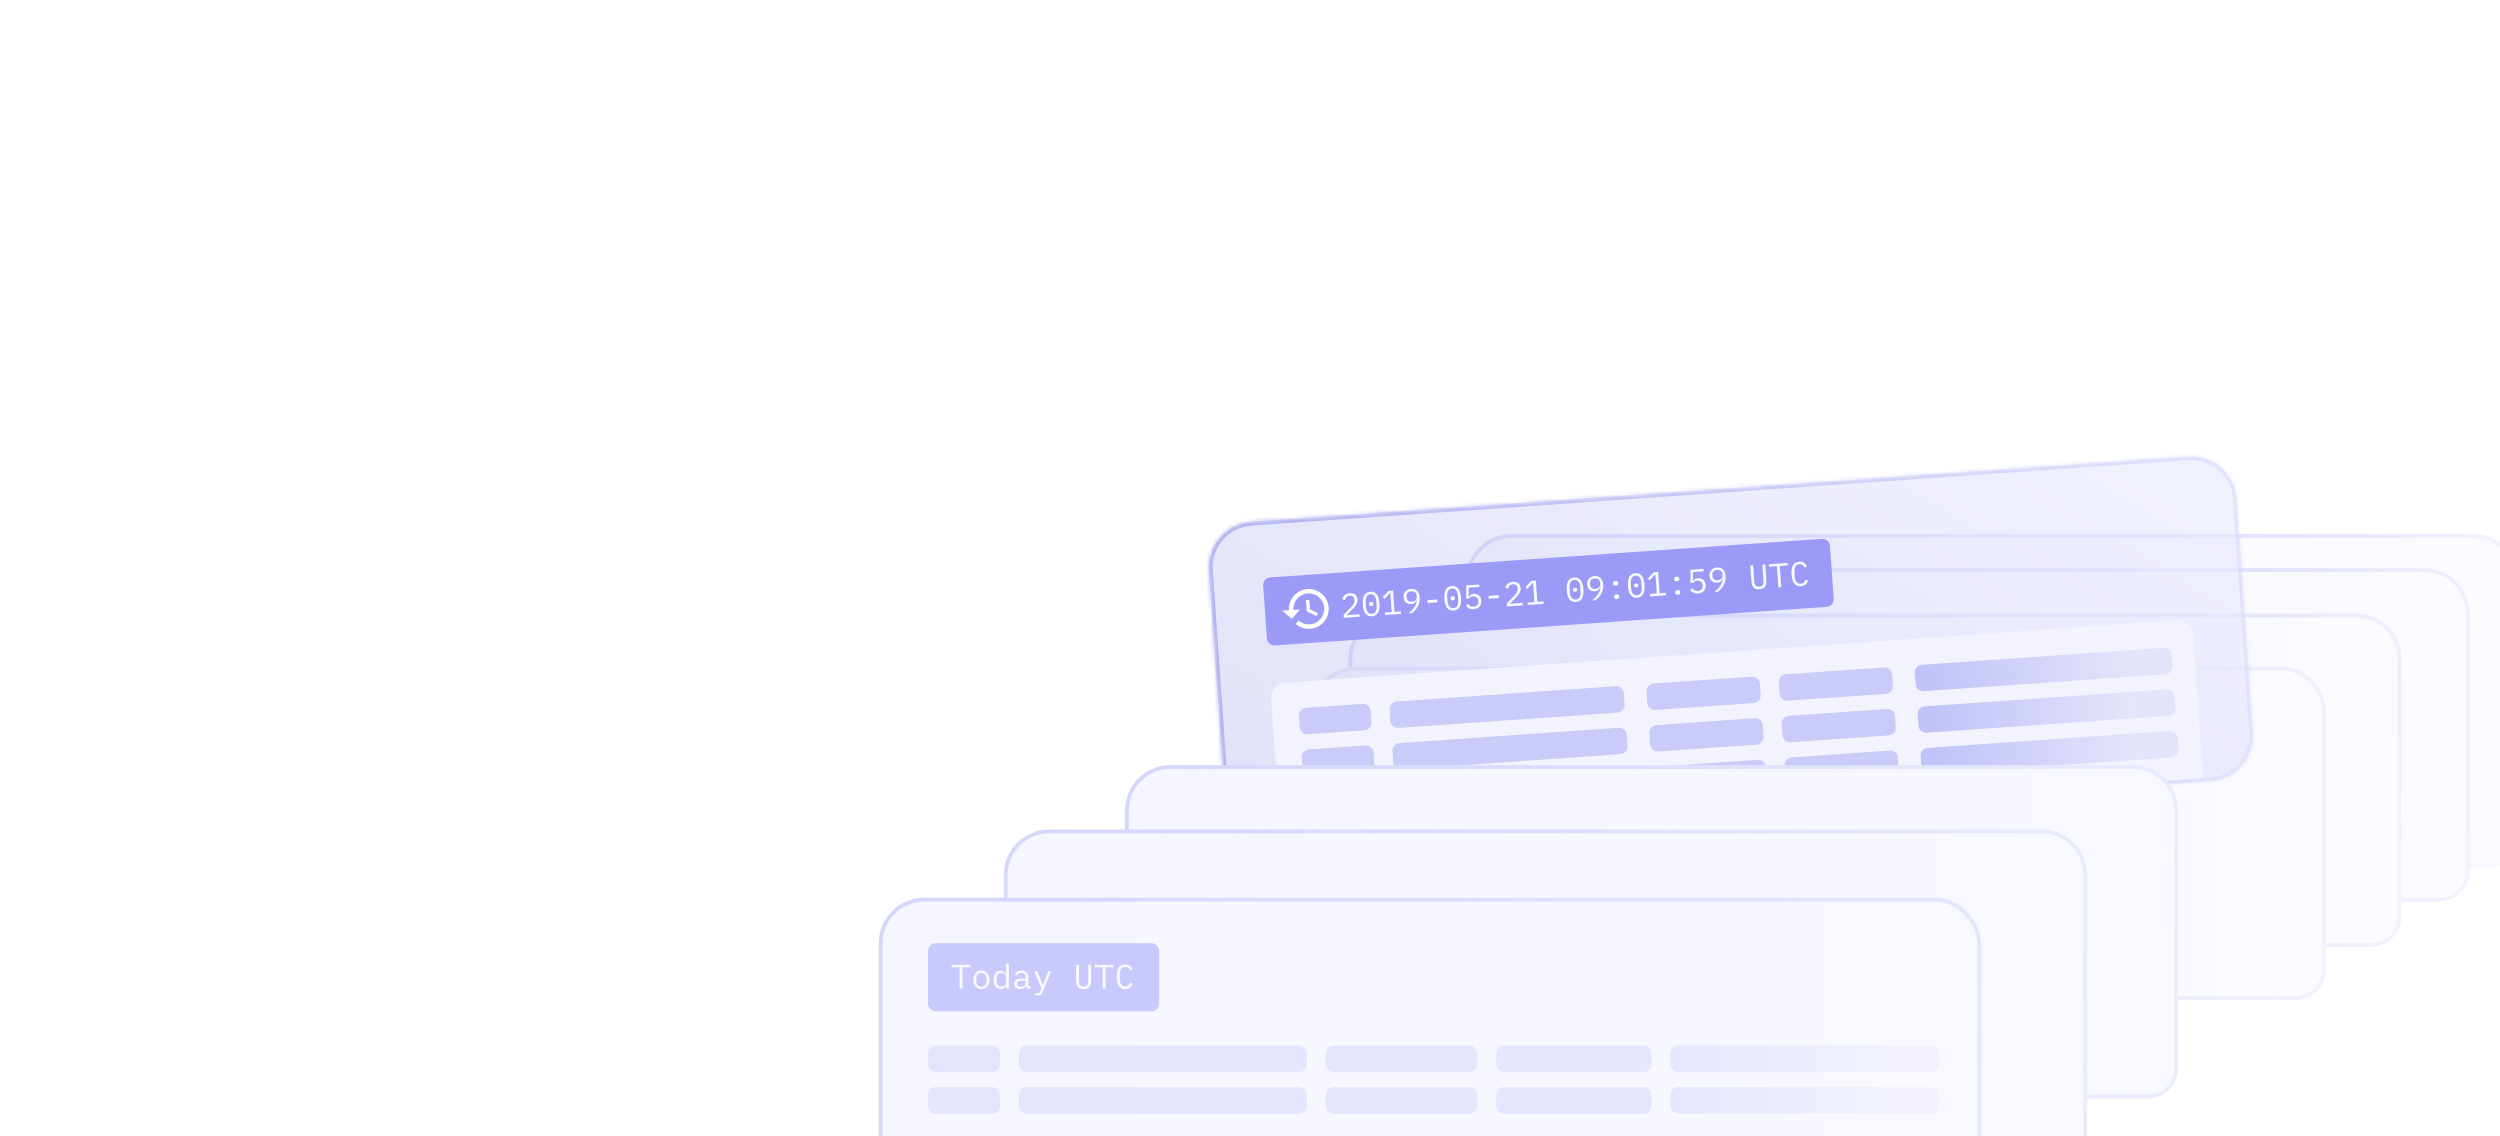 <svg width="660" height="300" viewBox="0 0 660 300" fill="none" xmlns="http://www.w3.org/2000/svg">
    <g clip-path="url(#clip0_1295_24352)">
        <g filter="url(#filter0_f_1295_24352)">
            <path
                d="M387 153C387 146.373 392.373 141 399 141H653C659.627 141 665 146.373 665 153V221C665 225.418 661.418 229 657 229H395C390.582 229 387 225.418 387 221V153Z"
                fill="url(#paint0_linear_1295_24352)" />
            <path
                d="M387.5 153C387.5 146.649 392.649 141.5 399 141.5H653C659.351 141.5 664.5 146.649 664.5 153V221C664.5 225.142 661.142 228.5 657 228.5H395C390.858 228.5 387.5 225.142 387.5 221V153Z"
                stroke="url(#paint1_radial_1295_24352)" stroke-opacity="0.8" />
        </g>
        <g filter="url(#filter1_f_1295_24352)">
            <path
                d="M374 162C374 155.373 379.373 150 386 150H640C646.627 150 652 155.373 652 162V230C652 234.418 648.418 238 644 238H382C377.582 238 374 234.418 374 230V162Z"
                fill="url(#paint2_linear_1295_24352)" />
            <path
                d="M374.5 162C374.5 155.649 379.649 150.5 386 150.5H640C646.351 150.5 651.5 155.649 651.5 162V230C651.5 234.142 648.142 237.5 644 237.5H382C377.858 237.5 374.5 234.142 374.5 230V162Z"
                stroke="url(#paint3_radial_1295_24352)" stroke-opacity="0.8" />
        </g>
        <g filter="url(#filter2_f_1295_24352)">
            <path
                d="M356 174C356 167.373 361.373 162 368 162H622C628.627 162 634 167.373 634 174V242C634 246.418 630.418 250 626 250H364C359.582 250 356 246.418 356 242V174Z"
                fill="url(#paint4_linear_1295_24352)" />
            <path
                d="M356.5 174C356.5 167.649 361.649 162.5 368 162.5H622C628.351 162.5 633.5 167.649 633.5 174V242C633.5 246.142 630.142 249.5 626 249.5H364C359.858 249.5 356.5 246.142 356.5 242V174Z"
                stroke="url(#paint5_radial_1295_24352)" stroke-opacity="0.8" />
        </g>
        <g filter="url(#filter3_f_1295_24352)">
            <path
                d="M346 188C346 181.373 351.373 176 358 176H602C608.627 176 614 181.373 614 188V256C614 260.418 610.418 264 606 264H354C349.582 264 346 260.418 346 256V188Z"
                fill="url(#paint6_linear_1295_24352)" />
            <path
                d="M346.5 188C346.5 181.649 351.649 176.5 358 176.5H602C608.351 176.5 613.5 181.649 613.5 188V256C613.5 260.142 610.142 263.5 606 263.5H354C349.858 263.5 346.5 260.142 346.5 256V188Z"
                stroke="url(#paint7_radial_1295_24352)" stroke-opacity="0.8" />
        </g>
        <g filter="url(#filter4_b_1295_24352)">
            <mask id="path-9-inside-1_1295_24352" fill="white">
                <path
                    d="M319.165 150.563C318.703 143.951 323.688 138.217 330.299 137.755L577.695 120.455C584.306 119.993 590.04 124.978 590.503 131.589L594.828 193.438C595.29 200.049 590.305 205.783 583.694 206.246L336.298 223.545C329.687 224.008 323.952 219.023 323.49 212.412L319.165 150.563Z" />
            </mask>
            <path
                d="M319.165 150.563C318.703 143.951 323.688 138.217 330.299 137.755L577.695 120.455C584.306 119.993 590.04 124.978 590.503 131.589L594.828 193.438C595.29 200.049 590.305 205.783 583.694 206.246L336.298 223.545C329.687 224.008 323.952 219.023 323.49 212.412L319.165 150.563Z"
                fill="url(#paint8_linear_1295_24352)" fill-opacity="0.68" />
            <path
                d="M330.369 138.752L577.765 121.453L577.625 119.458L330.229 136.757L330.369 138.752ZM589.505 131.659L593.83 193.508L595.825 193.368L591.5 131.519L589.505 131.659ZM583.624 205.248L336.228 222.548L336.368 224.543L583.764 207.243L583.624 205.248ZM324.488 212.342L320.163 150.493L318.168 150.632L322.493 212.481L324.488 212.342ZM336.228 222.548C330.168 222.971 324.911 218.402 324.488 212.342L322.493 212.481C322.993 219.644 329.205 225.044 336.368 224.543L336.228 222.548ZM593.83 193.508C594.254 199.568 589.684 204.824 583.624 205.248L583.764 207.243C590.926 206.742 596.326 200.53 595.825 193.368L593.83 193.508ZM577.765 121.453C583.825 121.029 589.081 125.598 589.505 131.659L591.5 131.519C590.999 124.357 584.787 118.957 577.625 119.458L577.765 121.453ZM330.229 136.757C323.067 137.258 317.667 143.47 318.168 150.632L320.163 150.493C319.739 144.432 324.308 139.176 330.369 138.752L330.229 136.757Z"
                fill="url(#paint9_radial_1295_24352)" mask="url(#path-9-inside-1_1295_24352)" />
        </g>
        <path
            d="M335.572 184.5C335.418 182.296 337.079 180.385 339.283 180.231L574.708 163.768C576.912 163.614 578.824 165.276 578.978 167.479L581.628 205.387L338.223 222.407L335.572 184.5Z"
            fill="#F3F3FD" />
        <path
            d="M333.479 154.573C333.402 153.471 334.233 152.516 335.335 152.439L480.979 142.254C482.081 142.177 483.037 143.008 483.114 144.11L484.091 158.076C484.168 159.178 483.337 160.133 482.235 160.21L336.591 170.395C335.489 170.472 334.533 169.641 334.456 168.539L333.479 154.573Z"
            fill="#9B9BF7" />
        <g clip-path="url(#clip1_1295_24352)">
            <path
                d="M345.157 155.512C342.265 155.714 340.084 158.223 340.286 161.115L338.54 161.237L341.03 163.396L343.195 160.912L341.45 161.034C341.292 158.782 342.986 156.833 345.238 156.676C347.49 156.518 349.439 158.212 349.596 160.464C349.754 162.716 348.06 164.665 345.808 164.822C344.685 164.901 343.634 164.512 342.849 163.825L342.081 164.709C343.096 165.591 344.44 166.087 345.889 165.986C348.781 165.784 350.962 163.275 350.76 160.383C350.558 157.491 348.049 155.309 345.157 155.512ZM344.778 158.462L344.982 161.372L347.557 162.665L347.953 161.889L345.82 160.816L345.651 158.401L344.778 158.462Z"
                fill="white" />
        </g>
        <path
            d="M358.949 162.817L354.765 163.109L354.711 162.337L356.671 160.305C356.957 160.009 357.189 159.71 357.366 159.409C357.543 159.102 357.621 158.787 357.598 158.463L357.591 158.356C357.564 157.979 357.445 157.695 357.233 157.505C357.021 157.31 356.721 157.226 356.332 157.253C355.948 157.28 355.659 157.399 355.463 157.611C355.273 157.817 355.139 158.085 355.06 158.415L354.369 158.211C354.415 158.021 354.484 157.836 354.573 157.655C354.669 157.468 354.792 157.3 354.944 157.151C355.096 157.002 355.283 156.878 355.504 156.778C355.732 156.678 355.998 156.617 356.304 156.596C356.615 156.574 356.893 156.6 357.139 156.673C357.391 156.746 357.603 156.857 357.776 157.007C357.955 157.157 358.094 157.34 358.193 157.556C358.298 157.771 358.36 158.01 358.379 158.273C358.395 158.513 358.375 158.74 358.318 158.954C358.267 159.168 358.185 159.376 358.073 159.576C357.967 159.776 357.833 159.975 357.672 160.172C357.517 160.364 357.341 160.556 357.145 160.751L355.501 162.399L358.903 162.161L358.949 162.817ZM362.212 162.697C361.829 162.724 361.495 162.675 361.209 162.55C360.924 162.42 360.681 162.223 360.483 161.961C360.284 161.698 360.128 161.369 360.017 160.974C359.905 160.579 359.831 160.124 359.795 159.609C359.759 159.1 359.769 158.642 359.825 158.235C359.88 157.823 359.988 157.472 360.149 157.184C360.309 156.896 360.522 156.671 360.787 156.508C361.052 156.339 361.376 156.241 361.759 156.215C362.142 156.188 362.476 156.24 362.762 156.37C363.047 156.494 363.29 156.688 363.488 156.951C363.687 157.214 363.843 157.546 363.955 157.947C364.067 158.342 364.141 158.794 364.176 159.303C364.212 159.817 364.202 160.278 364.146 160.685C364.091 161.092 363.983 161.439 363.822 161.727C363.662 162.015 363.449 162.243 363.185 162.412C362.919 162.575 362.595 162.67 362.212 162.697ZM362.166 162.041C362.418 162.024 362.63 161.961 362.803 161.853C362.975 161.738 363.109 161.588 363.204 161.4C363.305 161.213 363.374 160.992 363.41 160.736C363.446 160.475 363.453 160.186 363.431 159.869L363.359 158.845C363.337 158.534 363.291 158.252 363.219 157.998C363.147 157.745 363.048 157.532 362.922 157.36C362.801 157.188 362.648 157.061 362.462 156.977C362.275 156.888 362.056 156.852 361.805 156.87C361.553 156.888 361.341 156.954 361.169 157.068C360.996 157.176 360.859 157.324 360.758 157.512C360.663 157.699 360.597 157.923 360.561 158.184C360.525 158.445 360.518 158.731 360.54 159.043L360.612 160.066C360.634 160.383 360.681 160.669 360.753 160.922C360.824 161.17 360.92 161.38 361.04 161.552C361.167 161.723 361.323 161.854 361.51 161.943C361.696 162.026 361.915 162.059 362.166 162.041ZM362.023 159.985C361.813 160 361.663 159.968 361.574 159.891C361.49 159.812 361.444 159.713 361.436 159.593L361.422 159.396C361.414 159.276 361.445 159.172 361.517 159.082C361.595 158.993 361.739 158.941 361.948 158.926C362.158 158.911 362.304 158.943 362.388 159.022C362.478 159.1 362.527 159.198 362.535 159.318L362.549 159.516C362.557 159.635 362.523 159.74 362.445 159.83C362.373 159.919 362.232 159.971 362.023 159.985ZM365.658 162.348L365.612 161.692L367.407 161.567L367.054 156.512L366.991 156.516L365.514 158.099L365.041 157.654L366.593 155.985L367.769 155.903L368.162 161.514L369.814 161.398L369.859 162.054L365.658 162.348ZM374.813 157.72C374.845 158.187 374.804 158.632 374.689 159.055C374.58 159.471 374.427 159.858 374.229 160.214C374.031 160.565 373.807 160.882 373.556 161.164C373.31 161.44 373.065 161.667 372.819 161.847L371.849 161.915C372.173 161.645 372.459 161.385 372.706 161.133C372.959 160.881 373.178 160.622 373.364 160.356C373.549 160.085 373.701 159.8 373.819 159.503C373.936 159.2 374.026 158.863 374.091 158.492L374.045 158.477C373.907 158.745 373.721 158.975 373.488 159.166C373.261 159.35 372.952 159.456 372.563 159.483C372.288 159.502 372.03 159.475 371.791 159.402C371.557 159.328 371.35 159.213 371.171 159.057C370.998 158.901 370.855 158.709 370.743 158.482C370.636 158.249 370.573 157.983 370.552 157.684C370.53 157.379 370.559 157.097 370.637 156.839C370.721 156.574 370.849 156.346 371.022 156.153C371.195 155.955 371.406 155.796 371.656 155.676C371.913 155.556 372.199 155.485 372.517 155.462C372.846 155.439 373.146 155.476 373.417 155.571C373.688 155.66 373.921 155.803 374.115 156C374.315 156.191 374.473 156.432 374.59 156.725C374.712 157.017 374.787 157.349 374.813 157.72ZM372.762 158.846C373.193 158.816 373.517 158.676 373.734 158.427C373.957 158.176 374.054 157.839 374.024 157.414L374.019 157.342C373.99 156.917 373.847 156.596 373.591 156.38C373.341 156.163 373.001 156.069 372.57 156.099C372.139 156.129 371.812 156.269 371.589 156.52C371.372 156.769 371.278 157.107 371.308 157.532L371.313 157.604C371.343 158.029 371.482 158.35 371.732 158.567C371.988 158.783 372.331 158.877 372.762 158.846ZM376.888 159.199L376.836 158.444L379.439 158.262L379.492 159.016L376.888 159.199ZM383.745 161.191C383.362 161.218 383.028 161.169 382.743 161.045C382.457 160.914 382.215 160.718 382.016 160.455C381.817 160.192 381.662 159.863 381.55 159.468C381.438 159.073 381.364 158.618 381.328 158.103C381.293 157.594 381.303 157.137 381.358 156.73C381.414 156.317 381.522 155.966 381.682 155.679C381.842 155.391 382.055 155.165 382.32 155.002C382.585 154.834 382.909 154.736 383.292 154.709C383.675 154.682 384.01 154.734 384.295 154.864C384.581 154.989 384.823 155.182 385.022 155.445C385.221 155.708 385.376 156.04 385.488 156.441C385.6 156.836 385.674 157.288 385.709 157.797C385.745 158.312 385.736 158.772 385.68 159.179C385.624 159.586 385.516 159.933 385.356 160.221C385.195 160.509 384.983 160.738 384.718 160.907C384.453 161.069 384.129 161.164 383.745 161.191ZM383.7 160.536C383.951 160.518 384.163 160.455 384.336 160.347C384.508 160.232 384.642 160.082 384.737 159.895C384.839 159.707 384.907 159.486 384.944 159.231C384.98 158.97 384.986 158.68 384.964 158.363L384.893 157.34C384.871 157.028 384.824 156.746 384.752 156.492C384.68 156.239 384.581 156.026 384.455 155.855C384.335 155.683 384.181 155.555 383.995 155.472C383.808 155.383 383.589 155.347 383.338 155.364C383.087 155.382 382.875 155.448 382.702 155.562C382.529 155.67 382.392 155.818 382.291 156.006C382.196 156.193 382.131 156.417 382.095 156.678C382.059 156.939 382.052 157.226 382.073 157.537L382.145 158.56C382.167 158.878 382.214 159.163 382.286 159.417C382.358 159.664 382.453 159.874 382.574 160.046C382.7 160.218 382.856 160.348 383.043 160.437C383.229 160.52 383.448 160.553 383.7 160.536ZM383.556 158.48C383.346 158.494 383.197 158.463 383.107 158.385C383.023 158.306 382.977 158.207 382.969 158.088L382.955 157.89C382.947 157.77 382.979 157.666 383.051 157.577C383.129 157.487 383.272 157.435 383.482 157.42C383.691 157.406 383.838 157.437 383.922 157.516C384.011 157.594 384.06 157.693 384.069 157.812L384.082 158.01C384.091 158.13 384.056 158.234 383.978 158.324C383.906 158.413 383.765 158.465 383.556 158.48ZM390.533 154.969L387.732 155.165L387.72 157.575L387.783 157.571C387.924 157.35 388.086 157.173 388.269 157.04C388.452 156.901 388.711 156.82 389.046 156.797C389.322 156.777 389.576 156.805 389.81 156.879C390.049 156.946 390.258 157.058 390.438 157.214C390.617 157.369 390.763 157.564 390.876 157.796C390.988 158.023 391.054 158.289 391.076 158.594C391.097 158.9 391.069 159.184 390.991 159.448C390.913 159.706 390.787 159.935 390.615 160.133C390.442 160.326 390.227 160.482 389.971 160.602C389.715 160.723 389.419 160.794 389.084 160.818C388.821 160.836 388.582 160.823 388.368 160.778C388.161 160.732 387.972 160.664 387.804 160.573C387.641 160.483 387.495 160.378 387.367 160.261C387.238 160.144 387.121 160.02 387.016 159.889L387.552 159.418C387.644 159.538 387.736 159.646 387.827 159.742C387.924 159.837 388.032 159.92 388.151 159.99C388.27 160.054 388.402 160.102 388.549 160.133C388.695 160.165 388.865 160.174 389.056 160.161C389.487 160.131 389.808 159.991 390.019 159.742C390.236 159.492 390.33 159.161 390.301 158.748L390.296 158.676C390.268 158.263 390.128 157.948 389.879 157.731C389.629 157.514 389.285 157.42 388.848 157.451C388.549 157.472 388.319 157.539 388.159 157.653C388.004 157.766 387.864 157.902 387.736 158.061L387.093 158.016L387.076 154.553L390.488 154.314L390.533 154.969ZM393.038 158.069L392.986 157.315L395.589 157.133L395.642 157.887L393.038 158.069ZM402.016 159.805L397.832 160.098L397.778 159.326L399.738 157.294C400.024 156.997 400.256 156.698 400.433 156.397C400.61 156.09 400.687 155.775 400.665 155.452L400.657 155.344C400.631 154.967 400.512 154.684 400.3 154.494C400.088 154.298 399.787 154.214 399.398 154.241C399.015 154.268 398.726 154.388 398.53 154.6C398.34 154.805 398.205 155.073 398.126 155.404L397.435 155.2C397.482 155.01 397.55 154.825 397.64 154.644C397.735 154.457 397.859 154.289 398.011 154.14C398.163 153.991 398.35 153.866 398.571 153.767C398.799 153.667 399.065 153.606 399.37 153.585C399.682 153.563 399.96 153.588 400.206 153.661C400.457 153.734 400.67 153.846 400.843 153.996C401.022 154.146 401.161 154.329 401.26 154.544C401.365 154.759 401.427 154.999 401.445 155.262C401.462 155.501 401.442 155.728 401.385 155.943C401.334 156.157 401.252 156.364 401.14 156.564C401.033 156.764 400.9 156.963 400.739 157.161C400.584 157.352 400.408 157.545 400.211 157.739L398.567 159.388L401.97 159.15L402.016 159.805ZM403.341 159.713L403.295 159.057L405.091 158.932L404.737 153.877L404.674 153.881L403.197 155.464L402.724 155.019L404.276 153.35L405.453 153.268L405.845 158.879L407.497 158.763L407.543 159.419L403.341 159.713ZM416.045 158.932C415.662 158.959 415.328 158.91 415.043 158.786C414.757 158.656 414.515 158.459 414.316 158.196C414.117 157.933 413.962 157.605 413.85 157.209C413.738 156.814 413.664 156.359 413.628 155.845C413.593 155.336 413.603 154.878 413.658 154.471C413.714 154.058 413.822 153.708 413.982 153.42C414.142 153.132 414.355 152.907 414.62 152.744C414.885 152.575 415.209 152.477 415.592 152.45C415.975 152.423 416.31 152.475 416.595 152.606C416.881 152.73 417.123 152.924 417.322 153.186C417.521 153.449 417.676 153.781 417.788 154.182C417.9 154.577 417.974 155.029 418.01 155.538C418.046 156.053 418.036 156.514 417.98 156.921C417.924 157.327 417.816 157.675 417.656 157.963C417.495 158.251 417.283 158.479 417.018 158.648C416.753 158.811 416.429 158.906 416.045 158.932ZM416 158.277C416.251 158.259 416.463 158.196 416.636 158.088C416.808 157.974 416.942 157.823 417.037 157.636C417.139 157.449 417.207 157.227 417.244 156.972C417.28 156.711 417.286 156.422 417.264 156.105L417.193 155.081C417.171 154.77 417.124 154.487 417.052 154.234C416.98 153.98 416.881 153.768 416.755 153.596C416.635 153.424 416.481 153.296 416.295 153.213C416.108 153.124 415.889 153.088 415.638 153.106C415.387 153.123 415.175 153.189 415.002 153.303C414.829 153.412 414.692 153.56 414.591 153.747C414.496 153.934 414.431 154.158 414.395 154.42C414.359 154.681 414.352 154.967 414.374 155.278L414.445 156.302C414.467 156.619 414.514 156.904 414.586 157.158C414.658 157.406 414.753 157.615 414.874 157.787C415 157.959 415.157 158.089 415.343 158.179C415.529 158.262 415.748 158.295 416 158.277ZM415.856 156.221C415.646 156.236 415.497 156.204 415.407 156.126C415.324 156.048 415.277 155.949 415.269 155.829L415.255 155.631C415.247 155.512 415.279 155.407 415.351 155.318C415.429 155.228 415.572 155.176 415.782 155.162C415.991 155.147 416.138 155.179 416.222 155.257C416.311 155.335 416.36 155.434 416.369 155.554L416.382 155.751C416.391 155.871 416.356 155.976 416.278 156.065C416.206 156.154 416.065 156.206 415.856 156.221ZM423.263 154.332C423.295 154.799 423.254 155.244 423.139 155.667C423.03 156.083 422.877 156.47 422.679 156.827C422.481 157.177 422.257 157.494 422.006 157.776C421.76 158.052 421.515 158.279 421.269 158.459L420.299 158.527C420.623 158.257 420.909 157.997 421.156 157.745C421.409 157.493 421.628 157.234 421.814 156.968C422 156.697 422.151 156.412 422.269 156.115C422.386 155.813 422.476 155.475 422.541 155.104L422.495 155.089C422.357 155.357 422.172 155.587 421.938 155.778C421.711 155.962 421.402 156.068 421.013 156.095C420.738 156.114 420.48 156.087 420.241 156.014C420.007 155.94 419.8 155.825 419.621 155.669C419.448 155.513 419.305 155.321 419.193 155.095C419.086 154.861 419.023 154.595 419.002 154.296C418.98 153.991 419.009 153.709 419.087 153.451C419.171 153.186 419.299 152.958 419.472 152.765C419.645 152.567 419.856 152.408 420.106 152.288C420.363 152.168 420.649 152.097 420.967 152.074C421.296 152.051 421.596 152.088 421.867 152.183C422.138 152.272 422.371 152.415 422.565 152.612C422.765 152.803 422.923 153.044 423.04 153.337C423.162 153.629 423.237 153.961 423.263 154.332ZM421.212 155.459C421.643 155.428 421.967 155.288 422.184 155.039C422.407 154.789 422.504 154.451 422.474 154.026L422.469 153.954C422.44 153.529 422.297 153.208 422.041 152.992C421.791 152.775 421.451 152.681 421.02 152.711C420.589 152.741 420.262 152.882 420.039 153.132C419.822 153.381 419.728 153.719 419.758 154.144L419.763 154.216C419.793 154.641 419.932 154.962 420.182 155.179C420.438 155.395 420.781 155.489 421.212 155.459ZM426.81 158.153C426.565 158.17 426.388 158.131 426.279 158.036C426.176 157.941 426.119 157.816 426.108 157.66L426.097 157.499C426.086 157.343 426.125 157.211 426.214 157.103C426.308 156.994 426.478 156.931 426.724 156.914C426.969 156.896 427.143 156.935 427.246 157.03C427.355 157.125 427.415 157.25 427.426 157.406L427.437 157.567C427.448 157.723 427.406 157.855 427.311 157.964C427.223 158.073 427.056 158.135 426.81 158.153ZM426.562 154.597C426.316 154.614 426.139 154.576 426.03 154.481C425.927 154.386 425.871 154.261 425.86 154.105L425.848 153.943C425.837 153.788 425.876 153.656 425.965 153.547C426.06 153.438 426.23 153.375 426.475 153.358C426.72 153.341 426.895 153.38 426.997 153.475C427.106 153.57 427.166 153.695 427.177 153.851L427.188 154.012C427.199 154.168 427.157 154.3 427.063 154.409C426.974 154.517 426.807 154.58 426.562 154.597ZM432.196 157.803C431.812 157.83 431.478 157.781 431.193 157.657C430.907 157.526 430.665 157.33 430.466 157.067C430.267 156.804 430.112 156.475 430 156.08C429.888 155.685 429.814 155.23 429.778 154.715C429.743 154.206 429.753 153.749 429.808 153.342C429.864 152.929 429.972 152.578 430.132 152.291C430.292 152.003 430.505 151.777 430.77 151.614C431.035 151.446 431.359 151.348 431.742 151.321C432.125 151.294 432.46 151.346 432.746 151.476C433.031 151.601 433.273 151.794 433.472 152.057C433.671 152.32 433.826 152.652 433.938 153.053C434.05 153.448 434.124 153.9 434.16 154.409C434.196 154.924 434.186 155.384 434.13 155.791C434.074 156.198 433.966 156.546 433.806 156.833C433.645 157.121 433.433 157.35 433.168 157.519C432.903 157.681 432.579 157.776 432.196 157.803ZM432.15 157.148C432.401 157.13 432.613 157.067 432.786 156.959C432.959 156.845 433.092 156.694 433.187 156.507C433.289 156.319 433.357 156.098 433.394 155.843C433.43 155.582 433.436 155.292 433.414 154.975L433.343 153.952C433.321 153.64 433.274 153.358 433.202 153.104C433.13 152.851 433.031 152.638 432.905 152.467C432.785 152.295 432.631 152.167 432.445 152.084C432.258 151.995 432.039 151.959 431.788 151.976C431.537 151.994 431.325 152.06 431.152 152.174C430.979 152.282 430.842 152.43 430.741 152.618C430.646 152.805 430.581 153.029 430.545 153.29C430.509 153.551 430.502 153.838 430.524 154.149L430.595 155.172C430.617 155.49 430.664 155.775 430.736 156.029C430.808 156.276 430.903 156.486 431.024 156.658C431.15 156.83 431.307 156.96 431.493 157.049C431.679 157.132 431.898 157.165 432.15 157.148ZM432.006 155.092C431.796 155.106 431.647 155.075 431.557 154.997C431.474 154.918 431.428 154.819 431.419 154.7L431.405 154.502C431.397 154.382 431.429 154.278 431.501 154.189C431.579 154.099 431.722 154.047 431.932 154.032C432.141 154.018 432.288 154.05 432.372 154.128C432.461 154.206 432.51 154.305 432.519 154.424L432.532 154.622C432.541 154.742 432.506 154.846 432.428 154.936C432.356 155.025 432.215 155.077 432.006 155.092ZM435.641 157.454L435.595 156.798L437.391 156.673L437.037 151.618L436.975 151.623L435.497 153.206L435.024 152.76L436.576 151.091L437.753 151.009L438.145 156.62L439.797 156.505L439.843 157.16L435.641 157.454ZM442.96 157.023C442.715 157.04 442.538 157.002 442.429 156.907C442.326 156.812 442.269 156.687 442.258 156.531L442.247 156.369C442.236 156.214 442.275 156.082 442.364 155.973C442.458 155.864 442.628 155.801 442.874 155.784C443.119 155.767 443.293 155.806 443.396 155.901C443.505 155.996 443.565 156.121 443.576 156.277L443.587 156.438C443.598 156.594 443.556 156.726 443.461 156.835C443.373 156.943 443.206 157.006 442.96 157.023ZM442.712 153.468C442.466 153.485 442.289 153.446 442.18 153.352C442.077 153.257 442.021 153.131 442.01 152.976L441.998 152.814C441.987 152.659 442.026 152.526 442.115 152.418C442.21 152.309 442.38 152.246 442.625 152.229C442.87 152.212 443.045 152.251 443.147 152.346C443.256 152.44 443.316 152.566 443.327 152.721L443.338 152.883C443.349 153.038 443.307 153.171 443.213 153.28C443.124 153.388 442.957 153.451 442.712 153.468ZM449.75 150.829L446.949 151.024L446.937 153.434L447 153.43C447.141 153.209 447.303 153.033 447.486 152.9C447.669 152.76 447.928 152.679 448.263 152.656C448.538 152.636 448.793 152.664 449.027 152.738C449.266 152.805 449.475 152.917 449.655 153.073C449.834 153.229 449.98 153.423 450.092 153.656C450.204 153.882 450.271 154.148 450.292 154.454C450.314 154.759 450.286 155.043 450.208 155.308C450.13 155.566 450.004 155.794 449.832 155.992C449.659 156.185 449.444 156.341 449.188 156.462C448.932 156.582 448.636 156.653 448.301 156.677C448.037 156.695 447.799 156.682 447.585 156.637C447.377 156.591 447.189 156.523 447.02 156.433C446.858 156.342 446.712 156.238 446.584 156.12C446.455 156.003 446.338 155.879 446.233 155.748L446.768 155.277C446.861 155.397 446.953 155.505 447.044 155.601C447.14 155.696 447.248 155.779 447.368 155.849C447.486 155.913 447.619 155.961 447.766 155.993C447.912 156.024 448.081 156.034 448.273 156.02C448.704 155.99 449.025 155.85 449.236 155.601C449.453 155.351 449.547 155.02 449.518 154.607L449.513 154.535C449.484 154.122 449.345 153.807 449.095 153.59C448.845 153.373 448.502 153.28 448.065 153.31C447.766 153.331 447.536 153.398 447.376 153.512C447.221 153.625 447.08 153.761 446.953 153.92L446.309 153.875L446.293 150.412L449.704 150.173L449.75 150.829ZM455.563 152.073C455.595 152.54 455.554 152.985 455.439 153.408C455.33 153.825 455.177 154.211 454.979 154.568C454.781 154.919 454.557 155.235 454.306 155.517C454.06 155.793 453.815 156.021 453.569 156.2L452.599 156.268C452.923 155.999 453.209 155.738 453.456 155.486C453.709 155.234 453.928 154.975 454.114 154.71C454.3 154.438 454.451 154.154 454.569 153.857C454.686 153.554 454.777 153.217 454.841 152.845L454.795 152.831C454.657 153.099 454.472 153.328 454.238 153.519C454.011 153.703 453.702 153.809 453.313 153.836C453.038 153.856 452.78 153.828 452.541 153.755C452.307 153.681 452.1 153.566 451.921 153.41C451.748 153.254 451.605 153.063 451.493 152.836C451.386 152.603 451.323 152.337 451.302 152.037C451.28 151.732 451.309 151.45 451.387 151.192C451.471 150.928 451.599 150.699 451.772 150.507C451.945 150.308 452.156 150.149 452.406 150.029C452.663 149.909 452.949 149.838 453.267 149.816C453.596 149.793 453.896 149.829 454.167 149.924C454.438 150.014 454.671 150.157 454.865 150.354C455.065 150.544 455.223 150.786 455.34 151.078C455.462 151.37 455.537 151.702 455.563 152.073ZM453.512 153.2C453.943 153.17 454.267 153.03 454.484 152.78C454.707 152.53 454.804 152.192 454.774 151.767L454.769 151.696C454.74 151.271 454.597 150.95 454.341 150.733C454.091 150.516 453.751 150.422 453.32 150.453C452.889 150.483 452.562 150.623 452.339 150.873C452.122 151.123 452.028 151.46 452.058 151.885L452.063 151.957C452.093 152.382 452.232 152.703 452.482 152.92C452.738 153.137 453.081 153.23 453.512 153.2ZM462.829 149.255L463.092 153.017C463.113 153.322 463.141 153.594 463.176 153.832C463.211 154.071 463.273 154.274 463.363 154.442C463.452 154.604 463.581 154.724 463.749 154.803C463.923 154.881 464.156 154.91 464.45 154.889C464.743 154.869 464.967 154.808 465.123 154.707C465.284 154.605 465.398 154.468 465.464 154.295C465.529 154.116 465.563 153.906 465.564 153.665C465.565 153.425 465.555 153.152 465.534 152.846L465.271 149.085L466.025 149.032L466.275 152.614C466.308 153.081 466.313 153.49 466.289 153.84C466.271 154.19 466.199 154.487 466.072 154.731C465.95 154.974 465.762 155.164 465.507 155.302C465.258 155.434 464.921 155.515 464.496 155.544C464.071 155.574 463.722 155.541 463.451 155.446C463.185 155.344 462.973 155.182 462.813 154.958C462.659 154.735 462.546 154.451 462.473 154.107C462.407 153.763 462.358 153.357 462.325 152.89L462.075 149.308L462.829 149.255ZM469.856 149.423L470.248 155.034L469.494 155.087L469.102 149.475L467.01 149.622L466.964 148.966L471.902 148.621L471.948 149.276L469.856 149.423ZM475.469 154.777C474.703 154.831 474.112 154.592 473.696 154.062C473.286 153.531 473.044 152.742 472.971 151.695C472.897 150.647 473.027 149.832 473.359 149.25C473.697 148.667 474.249 148.349 475.015 148.295C475.303 148.275 475.554 148.296 475.769 148.36C475.984 148.423 476.171 148.515 476.329 148.636C476.488 148.757 476.624 148.898 476.738 149.059C476.851 149.213 476.952 149.371 477.042 149.534L476.416 149.875C476.353 149.741 476.281 149.617 476.201 149.502C476.12 149.382 476.026 149.28 475.918 149.197C475.815 149.108 475.693 149.042 475.552 148.997C475.416 148.953 475.253 148.937 475.061 148.95C474.564 148.985 474.207 149.2 473.988 149.594C473.774 149.988 473.69 150.499 473.734 151.127L473.805 152.151C473.849 152.779 474.004 153.274 474.27 153.634C474.542 153.994 474.926 154.156 475.423 154.122C475.614 154.108 475.774 154.07 475.902 154.007C476.036 153.944 476.148 153.864 476.237 153.767C476.332 153.664 476.411 153.55 476.475 153.426C476.538 153.295 476.592 153.159 476.636 153.017L477.303 153.269C477.237 153.448 477.159 153.621 477.069 153.79C476.978 153.959 476.863 154.114 476.722 154.256C476.582 154.399 476.41 154.516 476.206 154.608C476.002 154.701 475.756 154.757 475.469 154.777Z"
            fill="#F9FAFE" />
        <path opacity="0.45"
            d="M342.905 189.001C342.828 187.899 343.659 186.943 344.761 186.866L359.724 185.82C360.826 185.743 361.782 186.574 361.859 187.676L362.068 190.668C362.145 191.77 361.314 192.726 360.213 192.803L345.249 193.849C344.147 193.926 343.191 193.096 343.114 191.994L342.905 189.001Z"
            fill="#9B9BF7" />
        <path opacity="0.45"
            d="M343.673 199.974C343.596 198.872 344.426 197.916 345.528 197.839L360.492 196.793C361.594 196.716 362.549 197.546 362.626 198.648L362.836 201.641C362.913 202.743 362.082 203.699 360.98 203.776L346.017 204.822C344.915 204.899 343.959 204.068 343.882 202.966L343.673 199.974Z"
            fill="#9B9BF7" />
        <path opacity="0.45"
            d="M366.847 187.327C366.769 186.225 367.6 185.27 368.702 185.193L426.561 181.147C427.663 181.07 428.618 181.9 428.696 183.002L428.905 185.995C428.982 187.097 428.151 188.053 427.049 188.13L369.19 192.175C368.089 192.253 367.133 191.422 367.056 190.32L366.847 187.327Z"
            fill="#9B9BF7" />
        <path opacity="0.45"
            d="M434.681 182.583C434.603 181.481 435.434 180.525 436.536 180.448L462.473 178.635C463.575 178.558 464.53 179.388 464.607 180.49L464.817 183.483C464.894 184.585 464.063 185.541 462.961 185.618L437.024 187.431C435.923 187.508 434.967 186.678 434.89 185.576L434.681 182.583Z"
            fill="#9B9BF7" />
        <path opacity="0.45"
            d="M469.597 180.142C469.519 179.04 470.35 178.084 471.452 178.007L497.389 176.193C498.491 176.116 499.446 176.947 499.523 178.049L499.733 181.042C499.81 182.143 498.979 183.099 497.877 183.176L471.94 184.99C470.839 185.067 469.883 184.236 469.806 183.134L469.597 180.142Z"
            fill="#9B9BF7" />
        <path opacity="0.45"
            d="M367.614 198.3C367.537 197.198 368.368 196.242 369.47 196.165L427.328 192.119C428.43 192.042 429.386 192.873 429.463 193.975L429.672 196.968C429.749 198.069 428.919 199.025 427.817 199.102L369.958 203.148C368.856 203.225 367.9 202.394 367.823 201.293L367.614 198.3Z"
            fill="#9B9BF7" />
        <path opacity="0.45"
            d="M435.448 193.556C435.371 192.454 436.202 191.498 437.304 191.421L463.24 189.607C464.342 189.53 465.298 190.361 465.375 191.463L465.584 194.456C465.661 195.558 464.831 196.513 463.729 196.59L437.792 198.404C436.69 198.481 435.734 197.65 435.657 196.548L435.448 193.556Z"
            fill="#9B9BF7" />
        <path opacity="0.45"
            d="M470.362 191.114C470.285 190.012 471.116 189.057 472.218 188.98L498.154 187.166C499.256 187.089 500.212 187.92 500.289 189.022L500.498 192.014C500.575 193.116 499.745 194.072 498.643 194.149L472.706 195.963C471.604 196.04 470.648 195.209 470.571 194.107L470.362 191.114Z"
            fill="#9B9BF7" />
        <path
            d="M505.509 177.63C505.432 176.528 506.262 175.572 507.364 175.495L571.208 171.031C572.31 170.954 573.266 171.785 573.343 172.886L573.552 175.879C573.629 176.981 572.799 177.937 571.697 178.014L507.853 182.478C506.751 182.555 505.795 181.724 505.718 180.623L505.509 177.63Z"
            fill="url(#paint10_linear_1295_24352)" />
        <path
            d="M506.276 188.605C506.199 187.503 507.03 186.547 508.132 186.47L571.976 182.005C573.078 181.928 574.034 182.759 574.111 183.861L574.32 186.854C574.397 187.956 573.566 188.911 572.464 188.988L508.62 193.453C507.518 193.53 506.563 192.699 506.486 191.597L506.276 188.605Z"
            fill="url(#paint11_linear_1295_24352)" />
        <path opacity="0.45"
            d="M344.44 210.948C344.363 209.846 345.194 208.891 346.296 208.814L361.259 207.767C362.361 207.69 363.317 208.521 363.394 209.623L363.603 212.616C363.68 213.717 362.85 214.673 361.748 214.75L346.784 215.797C345.682 215.874 344.727 215.043 344.65 213.941L344.44 210.948Z"
            fill="#9B9BF7" />
        <path opacity="0.45"
            d="M368.382 209.272C368.305 208.171 369.135 207.215 370.237 207.138L428.096 203.092C429.198 203.015 430.154 203.846 430.231 204.948L430.44 207.94C430.517 209.042 429.686 209.998 428.584 210.075L370.726 214.121C369.624 214.198 368.668 213.367 368.591 212.265L368.382 209.272Z"
            fill="#9B9BF7" />
        <path opacity="0.45"
            d="M436.216 204.53C436.139 203.428 436.969 202.473 438.071 202.396L464.008 200.582C465.11 200.505 466.066 201.336 466.143 202.438L466.352 205.43C466.429 206.532 465.598 207.488 464.496 207.565L438.56 209.379C437.458 209.456 436.502 208.625 436.425 207.523L436.216 204.53Z"
            fill="#9B9BF7" />
        <path opacity="0.45"
            d="M471.13 202.089C471.053 200.987 471.883 200.031 472.985 199.954L498.922 198.141C500.024 198.064 500.98 198.894 501.057 199.996L501.266 202.989C501.343 204.091 500.512 205.046 499.41 205.124L473.474 206.937C472.372 207.014 471.416 206.183 471.339 205.082L471.13 202.089Z"
            fill="#9B9BF7" />
        <rect x="506.902" y="197.582" width="68" height="7" rx="2" transform="rotate(-4 506.902 197.582)"
            fill="url(#paint12_linear_1295_24352)" />
        <g filter="url(#filter5_f_1295_24352)">
            <path
                d="M297 214C297 207.373 302.373 202 309 202H563C569.627 202 575 207.373 575 214V282C575 286.418 571.418 290 567 290H305C300.582 290 297 286.418 297 282V214Z"
                fill="url(#paint13_linear_1295_24352)" />
            <path
                d="M297.5 214C297.5 207.649 302.649 202.5 309 202.5H563C569.351 202.5 574.5 207.649 574.5 214V282C574.5 286.142 571.142 289.5 567 289.5H305C300.858 289.5 297.5 286.142 297.5 282V214Z"
                stroke="url(#paint14_radial_1295_24352)" stroke-opacity="0.8" />
        </g>
        <g filter="url(#filter6_f_1295_24352)">
            <path d="M265 231C265 224.373 270.373 219 277 219H539C545.627 219 551 224.373 551 231V301H265V231Z"
                fill="url(#paint15_linear_1295_24352)" />
            <path
                d="M265.5 231C265.5 224.649 270.649 219.5 277 219.5H539C545.351 219.5 550.5 224.649 550.5 231V300.5H265.5V231Z"
                stroke="url(#paint16_radial_1295_24352)" stroke-opacity="0.8" />
        </g>
        <g filter="url(#filter7_f_1295_24352)">
            <rect x="232" y="237" width="291" height="89" rx="12" fill="url(#paint17_linear_1295_24352)" />
            <rect x="232.5" y="237.5" width="290" height="88" rx="11.5" stroke="url(#paint18_radial_1295_24352)"
                stroke-opacity="0.8" />
            <rect x="245" y="249" width="61" height="18" rx="2" fill="#C9C9FD" />
            <path
                d="M254.078 255.375V261H253.322V255.375H251.225V254.718H256.175V255.375H254.078ZM259.096 261.108C258.772 261.108 258.478 261.051 258.214 260.937C257.956 260.823 257.734 260.661 257.548 260.451C257.368 260.235 257.23 259.98 257.134 259.686C257.038 259.386 256.99 259.05 256.99 258.678C256.99 258.312 257.038 257.979 257.134 257.679C257.23 257.379 257.368 257.124 257.548 256.914C257.734 256.698 257.956 256.533 258.214 256.419C258.478 256.305 258.772 256.248 259.096 256.248C259.42 256.248 259.711 256.305 259.969 256.419C260.233 256.533 260.455 256.698 260.635 256.914C260.821 257.124 260.962 257.379 261.058 257.679C261.154 257.979 261.202 258.312 261.202 258.678C261.202 259.05 261.154 259.386 261.058 259.686C260.962 259.98 260.821 260.235 260.635 260.451C260.455 260.661 260.233 260.823 259.969 260.937C259.711 261.051 259.42 261.108 259.096 261.108ZM259.096 260.487C259.498 260.487 259.822 260.367 260.068 260.127C260.314 259.887 260.437 259.515 260.437 259.011V258.345C260.437 257.841 260.314 257.469 260.068 257.229C259.822 256.989 259.498 256.869 259.096 256.869C258.694 256.869 258.37 256.989 258.124 257.229C257.878 257.469 257.755 257.841 257.755 258.345V259.011C257.755 259.515 257.878 259.887 258.124 260.127C258.37 260.367 258.694 260.487 259.096 260.487ZM265.618 260.244H265.582C265.282 260.82 264.805 261.108 264.151 261.108C263.581 261.108 263.134 260.895 262.81 260.469C262.492 260.043 262.333 259.446 262.333 258.678C262.333 257.91 262.492 257.313 262.81 256.887C263.134 256.461 263.581 256.248 264.151 256.248C264.805 256.248 265.282 256.536 265.582 257.112H265.618V254.34H266.338V261H265.618V260.244ZM264.43 260.469C264.592 260.469 264.745 260.448 264.889 260.406C265.033 260.364 265.159 260.304 265.267 260.226C265.375 260.142 265.459 260.043 265.519 259.929C265.585 259.809 265.618 259.671 265.618 259.515V257.841C265.618 257.685 265.585 257.55 265.519 257.436C265.459 257.316 265.375 257.217 265.267 257.139C265.159 257.055 265.033 256.992 264.889 256.95C264.745 256.908 264.592 256.887 264.43 256.887C264.01 256.887 263.683 257.016 263.449 257.274C263.221 257.526 263.107 257.862 263.107 258.282V259.074C263.107 259.494 263.221 259.833 263.449 260.091C263.683 260.343 264.01 260.469 264.43 260.469ZM271.644 261C271.362 261 271.161 260.928 271.041 260.784C270.921 260.64 270.846 260.46 270.816 260.244H270.771C270.669 260.514 270.504 260.727 270.276 260.883C270.054 261.033 269.754 261.108 269.376 261.108C268.89 261.108 268.503 260.982 268.215 260.73C267.927 260.478 267.783 260.133 267.783 259.695C267.783 259.263 267.939 258.93 268.251 258.696C268.569 258.462 269.079 258.345 269.781 258.345H270.771V257.886C270.771 257.544 270.675 257.289 270.483 257.121C270.291 256.947 270.018 256.86 269.664 256.86C269.352 256.86 269.097 256.923 268.899 257.049C268.701 257.169 268.542 257.334 268.422 257.544L267.936 257.184C267.996 257.064 268.077 256.947 268.179 256.833C268.281 256.719 268.407 256.62 268.557 256.536C268.707 256.446 268.878 256.377 269.07 256.329C269.262 256.275 269.475 256.248 269.709 256.248C270.255 256.248 270.687 256.386 271.005 256.662C271.329 256.938 271.491 257.322 271.491 257.814V260.37H272.139V261H271.644ZM269.502 260.505C269.688 260.505 269.856 260.484 270.006 260.442C270.162 260.394 270.297 260.334 270.411 260.262C270.525 260.184 270.612 260.094 270.672 259.992C270.738 259.884 270.771 259.77 270.771 259.65V258.885H269.781C269.349 258.885 269.034 258.945 268.836 259.065C268.638 259.185 268.539 259.359 268.539 259.587V259.776C268.539 260.016 268.623 260.199 268.791 260.325C268.965 260.445 269.202 260.505 269.502 260.505ZM276.789 256.356H277.509L275.205 262.017C275.151 262.149 275.091 262.263 275.025 262.359C274.959 262.461 274.881 262.542 274.791 262.602C274.701 262.668 274.593 262.716 274.467 262.746C274.341 262.782 274.191 262.8 274.017 262.8H273.333V262.188H274.413L274.935 260.91L273.063 256.356H273.801L274.584 258.3L275.277 260.064H275.313L276.006 258.3L276.789 256.356ZM284.855 254.718V258.489C284.855 258.795 284.864 259.068 284.882 259.308C284.9 259.548 284.948 259.755 285.026 259.929C285.104 260.097 285.224 260.226 285.386 260.316C285.554 260.406 285.785 260.451 286.079 260.451C286.373 260.451 286.601 260.406 286.763 260.316C286.931 260.226 287.054 260.097 287.132 259.929C287.21 259.755 287.258 259.548 287.276 259.308C287.294 259.068 287.303 258.795 287.303 258.489V254.718H288.059V258.309C288.059 258.777 288.035 259.185 287.987 259.533C287.945 259.881 287.852 260.172 287.708 260.406C287.57 260.64 287.369 260.817 287.105 260.937C286.847 261.051 286.505 261.108 286.079 261.108C285.653 261.108 285.308 261.051 285.044 260.937C284.786 260.817 284.585 260.64 284.441 260.406C284.303 260.172 284.21 259.881 284.162 259.533C284.12 259.185 284.099 258.777 284.099 258.309V254.718H284.855ZM291.853 255.375V261H291.097V255.375H289V254.718H293.95V255.375H291.853ZM297.079 261.108C296.311 261.108 295.738 260.829 295.36 260.271C294.988 259.713 294.802 258.909 294.802 257.859C294.802 256.809 294.988 256.005 295.36 255.447C295.738 254.889 296.311 254.61 297.079 254.61C297.367 254.61 297.616 254.649 297.826 254.727C298.036 254.805 298.216 254.91 298.366 255.042C298.516 255.174 298.642 255.324 298.744 255.492C298.846 255.654 298.936 255.819 299.014 255.987L298.366 256.284C298.312 256.146 298.249 256.017 298.177 255.897C298.105 255.771 298.018 255.663 297.916 255.573C297.82 255.477 297.703 255.402 297.565 255.348C297.433 255.294 297.271 255.267 297.079 255.267C296.581 255.267 296.209 255.456 295.963 255.834C295.723 256.212 295.603 256.716 295.603 257.346V258.372C295.603 259.002 295.723 259.506 295.963 259.884C296.209 260.262 296.581 260.451 297.079 260.451C297.271 260.451 297.433 260.424 297.565 260.37C297.703 260.316 297.82 260.244 297.916 260.154C298.018 260.058 298.105 259.95 298.177 259.83C298.249 259.704 298.312 259.572 298.366 259.434L299.014 259.731C298.936 259.905 298.846 260.073 298.744 260.235C298.642 260.397 298.516 260.544 298.366 260.676C298.216 260.808 298.036 260.913 297.826 260.991C297.616 261.069 297.367 261.108 297.079 261.108Z"
                fill="#F9FAFE" />
            <rect opacity="0.45" x="245" y="276" width="19" height="7" rx="2" fill="#CED0FF" />
            <rect opacity="0.45" x="395" y="276" width="41" height="7" rx="2" fill="#CED0FF" />
            <rect opacity="0.45" x="245" y="287" width="19" height="7" rx="2" fill="#CED0FF" />
            <rect opacity="0.45" x="395" y="287" width="41" height="7" rx="2" fill="#CED0FF" />
            <rect opacity="0.45" x="269" y="276" width="76" height="7" rx="2" fill="#CED0FF" />
            <rect opacity="0.45" x="350" y="276" width="40" height="7" rx="2" fill="#CED0FF" />
            <rect opacity="0.45" x="269" y="287" width="76" height="7" rx="2" fill="#CED0FF" />
            <rect opacity="0.45" x="350" y="287" width="40" height="7" rx="2" fill="#CED0FF" />
            <rect opacity="0.45" x="441" y="276" width="71" height="7" rx="2" fill="url(#paint19_linear_1295_24352)" />
            <rect opacity="0.45" x="441" y="287" width="71" height="7" rx="2" fill="url(#paint20_linear_1295_24352)" />
        </g>
    </g>
    <defs>
        <filter id="filter0_f_1295_24352" x="385" y="139" width="282" height="92" filterUnits="userSpaceOnUse"
            color-interpolation-filters="sRGB">
            <feFlood flood-opacity="0" result="BackgroundImageFix" />
            <feBlend mode="normal" in="SourceGraphic" in2="BackgroundImageFix" result="shape" />
            <feGaussianBlur stdDeviation="1" result="effect1_foregroundBlur_1295_24352" />
        </filter>
        <filter id="filter1_f_1295_24352" x="372.5" y="148.5" width="281" height="91" filterUnits="userSpaceOnUse"
            color-interpolation-filters="sRGB">
            <feFlood flood-opacity="0" result="BackgroundImageFix" />
            <feBlend mode="normal" in="SourceGraphic" in2="BackgroundImageFix" result="shape" />
            <feGaussianBlur stdDeviation="0.75" result="effect1_foregroundBlur_1295_24352" />
        </filter>
        <filter id="filter2_f_1295_24352" x="355" y="161" width="280" height="90" filterUnits="userSpaceOnUse"
            color-interpolation-filters="sRGB">
            <feFlood flood-opacity="0" result="BackgroundImageFix" />
            <feBlend mode="normal" in="SourceGraphic" in2="BackgroundImageFix" result="shape" />
            <feGaussianBlur stdDeviation="0.5" result="effect1_foregroundBlur_1295_24352" />
        </filter>
        <filter id="filter3_f_1295_24352" x="345.5" y="175.5" width="269" height="89" filterUnits="userSpaceOnUse"
            color-interpolation-filters="sRGB">
            <feFlood flood-opacity="0" result="BackgroundImageFix" />
            <feBlend mode="normal" in="SourceGraphic" in2="BackgroundImageFix" result="shape" />
            <feGaussianBlur stdDeviation="0.25" result="effect1_foregroundBlur_1295_24352" />
        </filter>
        <filter id="filter4_b_1295_24352" x="316.135" y="117.426" width="281.723" height="109.148"
            filterUnits="userSpaceOnUse" color-interpolation-filters="sRGB">
            <feFlood flood-opacity="0" result="BackgroundImageFix" />
            <feGaussianBlur in="BackgroundImageFix" stdDeviation="1.5" />
            <feComposite in2="SourceAlpha" operator="in" result="effect1_backgroundBlur_1295_24352" />
            <feBlend mode="normal" in="SourceGraphic" in2="effect1_backgroundBlur_1295_24352" result="shape" />
        </filter>
        <filter id="filter5_f_1295_24352" x="296.5" y="201.5" width="279" height="89" filterUnits="userSpaceOnUse"
            color-interpolation-filters="sRGB">
            <feFlood flood-opacity="0" result="BackgroundImageFix" />
            <feBlend mode="normal" in="SourceGraphic" in2="BackgroundImageFix" result="shape" />
            <feGaussianBlur stdDeviation="0.25" result="effect1_foregroundBlur_1295_24352" />
        </filter>
        <filter id="filter6_f_1295_24352" x="264" y="218" width="288" height="84" filterUnits="userSpaceOnUse"
            color-interpolation-filters="sRGB">
            <feFlood flood-opacity="0" result="BackgroundImageFix" />
            <feBlend mode="normal" in="SourceGraphic" in2="BackgroundImageFix" result="shape" />
            <feGaussianBlur stdDeviation="0.5" result="effect1_foregroundBlur_1295_24352" />
        </filter>
        <filter id="filter7_f_1295_24352" x="230.5" y="235.5" width="294" height="92" filterUnits="userSpaceOnUse"
            color-interpolation-filters="sRGB">
            <feFlood flood-opacity="0" result="BackgroundImageFix" />
            <feBlend mode="normal" in="SourceGraphic" in2="BackgroundImageFix" result="shape" />
            <feGaussianBlur stdDeviation="0.75" result="effect1_foregroundBlur_1295_24352" />
        </filter>
        <linearGradient id="paint0_linear_1295_24352" x1="321.803" y1="231.351" x2="670.216" y2="231.351"
            gradientUnits="userSpaceOnUse">
            <stop stop-color="#F5F6FF" />
            <stop offset="1" stop-color="#FBFBFF" />
        </linearGradient>
        <radialGradient id="paint1_radial_1295_24352" cx="0" cy="0" r="1" gradientUnits="userSpaceOnUse"
            gradientTransform="translate(351.5 117) rotate(12.095) scale(336.469 1456.31)">
            <stop stop-color="#A3A6F6" />
            <stop offset="1" stop-color="#8488F0" stop-opacity="0" />
        </radialGradient>
        <linearGradient id="paint2_linear_1295_24352" x1="308.803" y1="240.351" x2="657.216" y2="240.351"
            gradientUnits="userSpaceOnUse">
            <stop stop-color="#F5F6FF" />
            <stop offset="1" stop-color="#FAFAFF" />
        </linearGradient>
        <radialGradient id="paint3_radial_1295_24352" cx="0" cy="0" r="1" gradientUnits="userSpaceOnUse"
            gradientTransform="translate(337.5 123.5) rotate(13.843) scale(359.44 1555.74)">
            <stop stop-color="#A3A6F6" />
            <stop offset="1" stop-color="#8488F0" stop-opacity="0" />
        </radialGradient>
        <linearGradient id="paint4_linear_1295_24352" x1="290.803" y1="252.351" x2="639.216" y2="252.351"
            gradientUnits="userSpaceOnUse">
            <stop stop-color="#F5F6FF" />
            <stop offset="1" stop-color="#FAFAFF" />
        </linearGradient>
        <radialGradient id="paint5_radial_1295_24352" cx="0" cy="0" r="1" gradientUnits="userSpaceOnUse"
            gradientTransform="translate(319.5 135.5) rotate(13.843) scale(359.44 1555.74)">
            <stop stop-color="#A3A6F6" />
            <stop offset="1" stop-color="#8488F0" stop-opacity="0" />
        </radialGradient>
        <linearGradient id="paint6_linear_1295_24352" x1="283.148" y1="266.351" x2="619.028" y2="266.351"
            gradientUnits="userSpaceOnUse">
            <stop stop-color="#F5F6FF" />
            <stop offset="1" stop-color="#FAFAFF" />
        </linearGradient>
        <radialGradient id="paint7_radial_1295_24352" cx="0" cy="0" r="1" gradientUnits="userSpaceOnUse"
            gradientTransform="translate(340.022 157.214) rotate(14.582) scale(355.42 1588.6)">
            <stop stop-color="#A3A6F6" stop-opacity="0.5" />
            <stop offset="1" stop-color="#8488F0" stop-opacity="0" />
        </radialGradient>
        <linearGradient id="paint8_linear_1295_24352" x1="319.559" y1="220.706" x2="437.249" y2="36.522"
            gradientUnits="userSpaceOnUse">
            <stop stop-color="#D2D3F4" />
            <stop offset="1" stop-color="#E9EAFE" />
        </linearGradient>
        <radialGradient id="paint9_radial_1295_24352" cx="0" cy="0" r="1" gradientUnits="userSpaceOnUse"
            gradientTransform="translate(228 107) rotate(14.737) scale(436.354 1764.62)">
            <stop stop-color="#8F92E8" stop-opacity="0.8" />
            <stop offset="1" stop-color="#8488F0" stop-opacity="0" />
        </radialGradient>
        <linearGradient id="paint10_linear_1295_24352" x1="505.648" y1="179.625" x2="562.177" y2="175.672"
            gradientUnits="userSpaceOnUse">
            <stop stop-color="#BFC1F8" />
            <stop offset="1" stop-color="#BFBFF8" stop-opacity="0.3" />
        </linearGradient>
        <linearGradient id="paint11_linear_1295_24352" x1="506.416" y1="190.6" x2="562.944" y2="186.647"
            gradientUnits="userSpaceOnUse">
            <stop stop-color="#BFC1F8" />
            <stop offset="1" stop-color="#BFBFF8" stop-opacity="0.3" />
        </linearGradient>
        <linearGradient id="paint12_linear_1295_24352" x1="506.902" y1="201.582" x2="563.569" y2="201.582"
            gradientUnits="userSpaceOnUse">
            <stop stop-color="#BFC1F8" />
            <stop offset="1" stop-color="#BFBFF8" stop-opacity="0.3" />
        </linearGradient>
        <linearGradient id="paint13_linear_1295_24352" x1="231.803" y1="292.351" x2="580.216" y2="292.351"
            gradientUnits="userSpaceOnUse">
            <stop stop-color="#F4F5FF" />
            <stop offset="1" stop-color="#F8F9FF" />
        </linearGradient>
        <radialGradient id="paint14_radial_1295_24352" cx="0" cy="0" r="1" gradientUnits="userSpaceOnUse"
            gradientTransform="translate(290.799 183.213) rotate(13.548) scale(428.113 1852.97)">
            <stop stop-color="#A3A6F6" stop-opacity="0.5" />
            <stop offset="1" stop-color="#8488F0" stop-opacity="0" />
        </radialGradient>
        <linearGradient id="paint15_linear_1295_24352" x1="197.927" y1="303.19" x2="556.366" y2="303.19"
            gradientUnits="userSpaceOnUse">
            <stop stop-color="#F4F5FF" />
            <stop offset="1" stop-color="#F8F9FF" />
        </linearGradient>
        <radialGradient id="paint16_radial_1295_24352" cx="0" cy="0" r="1" gradientUnits="userSpaceOnUse"
            gradientTransform="translate(258.62 201.494) rotate(14.446) scale(463.018 1834.67)">
            <stop stop-color="#A3A6F6" stop-opacity="0.5" />
            <stop offset="1" stop-color="#8488F0" stop-opacity="0" />
        </radialGradient>
        <linearGradient id="paint17_linear_1295_24352" x1="163.754" y1="328.377" x2="528.46" y2="328.377"
            gradientUnits="userSpaceOnUse">
            <stop stop-color="#F4F5FF" />
            <stop offset="1" stop-color="#F8F9FF" />
        </linearGradient>
        <radialGradient id="paint18_radial_1295_24352" cx="0" cy="0" r="1" gradientUnits="userSpaceOnUse"
            gradientTransform="translate(225.509 218) rotate(15.734) scale(556.855 2337.89)">
            <stop stop-color="#A3A6F6" stop-opacity="0.5" />
            <stop offset="1" stop-color="#8488F0" stop-opacity="0" />
        </radialGradient>
        <linearGradient id="paint19_linear_1295_24352" x1="441" y1="280" x2="500.167" y2="280"
            gradientUnits="userSpaceOnUse">
            <stop stop-color="#CED0FF" />
            <stop offset="1" stop-color="#EAEAFD" />
        </linearGradient>
        <linearGradient id="paint20_linear_1295_24352" x1="441" y1="291" x2="500.167" y2="291"
            gradientUnits="userSpaceOnUse">
            <stop stop-color="#CED0FF" />
            <stop offset="1" stop-color="#EAEAFD" />
        </linearGradient>
        <clipPath id="clip0_1295_24352">
            <rect width="660" height="300" fill="white" />
        </clipPath>
        <clipPath id="clip1_1295_24352">
            <rect width="14" height="14" fill="white" transform="translate(337.471 154.295) rotate(-4)" />
        </clipPath>
    </defs>
</svg>
